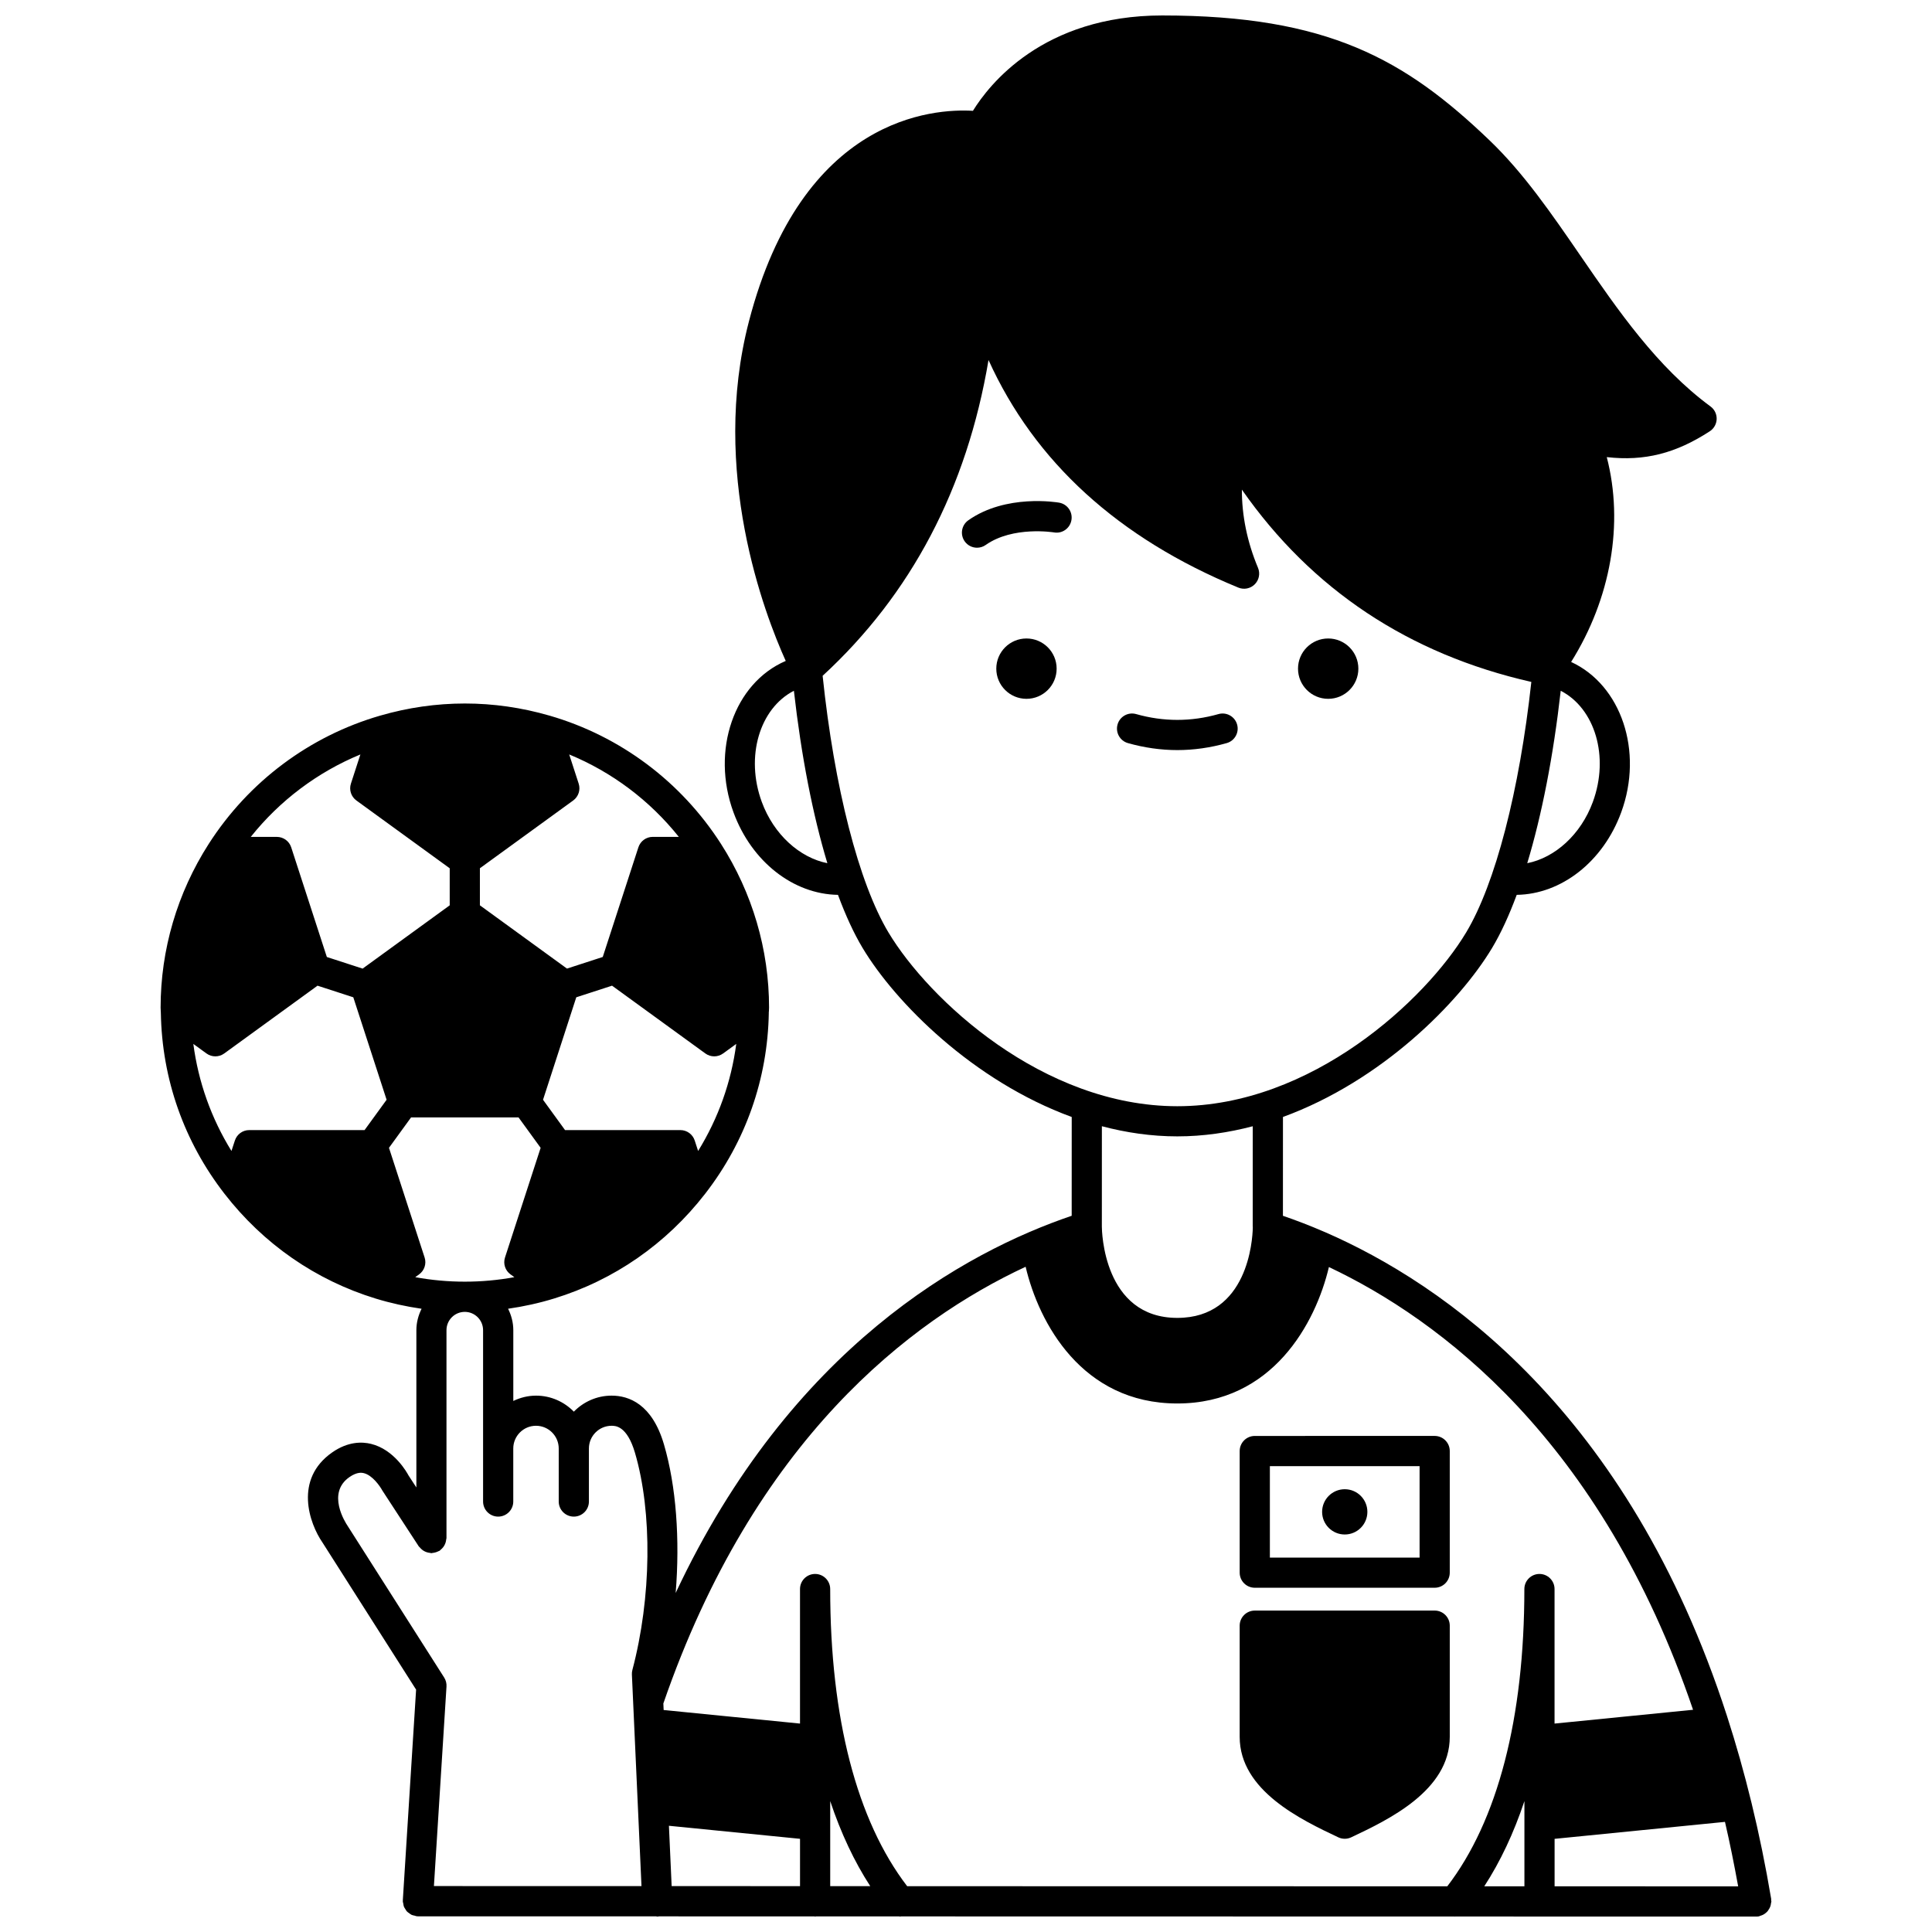 <?xml version="1.0" encoding="UTF-8"?>
<!-- Uploaded to: ICON Repo, www.iconrepo.com, Generator: ICON Repo Mixer Tools -->
<svg width="800px" height="800px" version="1.1" viewBox="144 144 512 512" xmlns="http://www.w3.org/2000/svg">
 <defs>
  <clipPath id="a">
   <path d="m186 148.09h428v503.81h-428z"/>
  </clipPath>
 </defs>
 <path d="m503.98 321.2c0 4.418-3.578 7.996-7.996 7.996s-7.996-3.578-7.996-7.996c0-4.414 3.578-7.996 7.996-7.996s7.996 3.582 7.996 7.996"/>
 <path d="m424.02 321.2c0 4.418-3.578 7.996-7.996 7.996-4.414 0-7.996-3.578-7.996-7.996 0-4.414 3.582-7.996 7.996-7.996 4.418 0 7.996 3.582 7.996 7.996"/>
 <path d="m424.69 277.21c-0.566-0.098-14.105-2.356-24.074 4.672-1.805 1.273-2.238 3.766-0.965 5.574 0.777 1.105 2.016 1.695 3.269 1.695 0.797 0 1.598-0.234 2.301-0.73 7.231-5.09 17.992-3.34 18.105-3.328 2.176 0.391 4.238-1.082 4.613-3.25 0.383-2.184-1.074-4.254-3.25-4.633z"/>
 <path d="m469.09 340.93c2.125-0.602 3.359-2.812 2.754-4.934-0.598-2.129-2.832-3.359-4.934-2.754-7.25 2.051-14.566 2.051-21.812 0-2.113-0.609-4.34 0.629-4.934 2.754-0.602 2.125 0.633 4.336 2.754 4.934 4.336 1.227 8.738 1.852 13.082 1.852 4.352 0 8.758-0.625 13.09-1.852z"/>
 <g clip-path="url(#a)">
  <path d="m612.87 649.82c0.125-0.219 0.227-0.438 0.309-0.676 0.082-0.262 0.129-0.516 0.16-0.793 0.02-0.156 0.094-0.293 0.094-0.449 0-0.117-0.055-0.211-0.062-0.324-0.008-0.117 0.031-0.219 0.012-0.336-2.988-17.773-6.973-33.805-11.672-48.359-0.031-0.066-0.035-0.152-0.07-0.219-26.211-80.914-75.273-114.53-106.41-128.1-0.043-0.023-0.094-0.035-0.137-0.055-4.039-1.754-7.762-3.168-11.105-4.309l0.008-26.191c26.137-9.543 46.742-30.324 55.41-44.77 2.328-3.879 4.516-8.637 6.539-14.094 11.777-0.168 22.863-8.727 27.684-21.848 5.957-16.211 0-33.754-13.266-39.871 10.527-16.797 14.02-36.672 9.445-54.285 10.027 1.137 18.312-1 27.305-6.848 1.098-0.715 1.777-1.922 1.82-3.238 0.035-1.312-0.57-2.559-1.629-3.336-14.195-10.449-24.48-25.422-34.434-39.898-7.762-11.293-15.09-21.961-24.117-30.617-22.406-21.473-42.863-33.105-86.75-33.105-31.68 0-45.941 18.41-50.168 25.27-10.387-0.625-45.258 1.512-59.363 55.805-10.328 39.754 4.102 77.465 9.754 89.98-13.672 5.863-19.887 23.695-13.84 40.145 4.82 13.117 15.902 21.68 27.684 21.848 2.023 5.457 4.211 10.215 6.539 14.094 8.668 14.445 29.27 35.227 55.406 44.77l-0.008 26.184c-28.219 9.59-74.352 34.781-104.95 99.957 1.152-14.156 0.156-28.293-3.113-39.402-3.133-10.656-9.266-12.891-13.855-12.891-3.926 0-7.469 1.637-10.016 4.246-2.547-2.609-6.09-4.246-10.02-4.246-2.164 0-4.191 0.531-6.023 1.41v-18.754c0-2.051-0.527-3.961-1.383-5.684 4.113-0.59 8.18-1.48 12.168-2.703 15.887-4.863 29.73-14.461 40.047-27.758 10.746-13.852 16.578-30.434 16.879-47.949 0-0.035-0.012-0.066-0.012-0.109 0.008-0.094 0.035-0.191 0.035-0.281 0.023-0.332 0.043-0.66 0.043-0.992 0-15.391-4.414-30.402-12.754-43.418-10.562-16.473-26.676-28.535-45.383-33.961-14.809-4.301-30.16-4.297-44.961 0-18.703 5.426-34.816 17.488-45.383 33.961-8.352 13.027-12.766 28.039-12.766 43.43 0 0.332 0.02 0.664 0.066 1.383 0.297 17.512 6.129 34.09 16.879 47.941 10.312 13.293 24.164 22.891 40.047 27.758 3.988 1.219 8.059 2.109 12.172 2.703-0.855 1.719-1.383 3.633-1.383 5.684v41.672l-2.086-3.195c-0.367-0.695-3.75-6.844-9.926-8.355-2.375-0.582-6.094-0.664-10.277 2.25-10.203 7.102-6.098 18.824-2.582 23.906l24.801 38.973-3.519 55.816c-0.004 0.043 0.02 0.082 0.016 0.129 0 0.043-0.023 0.078-0.023 0.125 0 0.227 0.094 0.43 0.133 0.648 0.043 0.27 0.062 0.539 0.16 0.789 0.094 0.238 0.246 0.438 0.379 0.652 0.137 0.219 0.25 0.449 0.43 0.637 0.176 0.188 0.395 0.312 0.605 0.465 0.207 0.152 0.395 0.316 0.633 0.426 0.238 0.113 0.508 0.145 0.773 0.207 0.219 0.051 0.41 0.16 0.645 0.172 0.082 0.004 0.164 0.008 0.246 0.008l63.145 0.012c0.105 0.008 0.195 0.059 0.305 0.059 0.062 0 0.125 0 0.184-0.004 0.078-0.004 0.145-0.047 0.219-0.055l41.199 0.008c0.078 0.004 0.152 0.047 0.23 0.047 0.082 0 0.152-0.039 0.23-0.047l22.004 0.004c0.078 0.004 0.148 0.051 0.227 0.051 0.102 0 0.195-0.043 0.297-0.051l146.59 0.027c0.047 0 0.098 0.023 0.145 0.023 0.035 0 0.07-0.023 0.109-0.023l22.32 0.004c0.012 0 0.023 0.008 0.039 0.008s0.023-0.008 0.039-0.008l57.41 0.012h0.004 0.004c0.215 0 0.438-0.016 0.66-0.055 0.16-0.027 0.285-0.125 0.438-0.168 0.262-0.074 0.504-0.16 0.734-0.285 0.23-0.121 0.43-0.266 0.629-0.426 0.199-0.16 0.379-0.32 0.543-0.516 0.156-0.203 0.289-0.41 0.414-0.637zm-64.883-5.93-10.637-0.004c4.258-6.551 7.812-14.105 10.637-22.574zm7.996-12.578 45.152-4.496c1.277 5.488 2.426 11.207 3.496 17.086l-48.648-0.012zm10.133-274.78c-3.184 8.66-10.035 14.77-17.379 16.223 3.856-12.746 6.914-28.355 8.871-45.695 9.074 4.668 12.934 17.434 8.508 29.473zm-220.23 0c-4.426-12.039-0.566-24.805 8.504-29.473 1.961 17.336 5.019 32.945 8.871 45.695-7.316-1.457-14.191-7.566-17.375-16.223zm33.57 34.586c-7.879-13.141-14.363-38.477-17.449-68.023 23.453-21.59 38.238-49.648 43.961-83.684 12.223 26.984 34.418 47.23 66.203 60.309 1.5 0.617 3.219 0.27 4.359-0.879 1.141-1.148 1.48-2.867 0.855-4.359-2.859-6.84-4.285-13.777-4.277-20.727 18.516 26.512 44.277 43.605 76.711 50.961-3.152 28.848-9.535 53.508-17.277 66.402-10.68 17.801-40.902 46.043-76.543 46.043-35.637-0.008-65.863-28.242-76.543-46.043zm76.543 54.031c6.887 0 13.566-0.996 19.992-2.68l-0.008 26.605h0.023c0 0.051-0.004 0.195-0.004 0.355v0.016c-0.074 3.059-1.277 23.809-19.996 23.809-19.668 0-20-23.203-20.004-24.184l0.008-26.609c6.418 1.695 13.098 2.688 19.988 2.688zm-40.195 34.559c3.484 14.824 14.895 36.227 40.191 36.227 25.262 0 36.676-21.336 40.18-36.156 29.258 13.828 72.102 45.656 96.504 117.33l-36.707 3.656v-35.652c0-2.207-1.789-4-4-4-2.211 0-4 1.793-4 4 0 34.223-7.07 61.383-20.422 78.777l-143.14-0.027c-13.344-17.402-20.398-44.547-20.398-78.75 0-2.207-1.789-4-4-4-2.211 0-4 1.793-4 4v35.652l-36.137-3.594-0.078-1.734c24.145-69.934 65.52-101.53 96.004-115.73zm-94.531 148.14 34.742 3.457v12.539l-34.02-0.008zm42.742-6.539c2.82 8.453 6.363 15.996 10.613 22.543l-10.613-0.004zm-108.94-139.59c1.402-1.02 1.988-2.824 1.453-4.469l-9.445-29.066 5.856-8.059h28.48l5.856 8.059-9.445 29.066c-0.535 1.648 0.051 3.449 1.453 4.469l1.027 0.746c-8.645 1.586-17.613 1.586-26.266 0zm-49.734-32.699c-5.359-8.672-8.777-18.277-10.105-28.371l3.484 2.531c1.406 1.02 3.293 1.02 4.703 0l24.727-17.965 9.48 3.078 8.824 27.152-5.836 8.035-30.57 0.004c-1.734 0-3.266 1.117-3.801 2.762zm91.379-40.727 9.48-3.078 24.727 17.965c1.406 1.02 3.293 1.02 4.703 0l3.484-2.531c-1.328 10.094-4.75 19.699-10.105 28.371l-0.902-2.773c-0.535-1.648-2.07-2.762-3.801-2.762h-30.562l-5.836-8.035zm-0.816-52.156c1.402-1.02 1.988-2.824 1.453-4.469l-2.512-7.731c11.355 4.684 21.355 12.199 29.051 21.844h-6.914c-1.734 0-3.266 1.117-3.801 2.762l-9.445 29.066-9.48 3.078-23.078-16.77v-9.82zm-56.395-12.199-2.512 7.731c-0.535 1.648 0.051 3.449 1.453 4.469l24.73 17.965v9.82l-23.082 16.77-9.48-3.078-9.445-29.066c-0.535-1.648-2.07-2.762-3.801-2.762l-6.914-0.004c7.695-9.645 17.695-17.16 29.051-21.844zm-3.383 204.44c-0.59-0.875-5.629-8.68 0.48-12.934 2.082-1.453 3.371-1.148 3.789-1.051 2.277 0.543 4.258 3.379 4.949 4.637l9.629 14.766c0.074 0.117 0.195 0.18 0.285 0.289 0.176 0.215 0.355 0.402 0.57 0.578 0.195 0.16 0.395 0.297 0.617 0.414 0.223 0.121 0.449 0.215 0.695 0.293 0.266 0.082 0.523 0.133 0.801 0.16 0.137 0.012 0.25 0.078 0.387 0.078 0.121 0 0.215-0.055 0.332-0.066 0.273-0.023 0.527-0.078 0.797-0.16 0.262-0.074 0.5-0.168 0.734-0.293 0.105-0.055 0.219-0.059 0.32-0.129 0.117-0.074 0.18-0.195 0.285-0.281 0.215-0.176 0.406-0.355 0.582-0.57 0.16-0.195 0.297-0.395 0.414-0.621 0.121-0.219 0.215-0.445 0.293-0.691 0.082-0.266 0.133-0.523 0.16-0.801 0.012-0.137 0.078-0.25 0.078-0.387v-55.098c0-2.676 2.176-4.852 4.852-4.852 2.672 0 4.848 2.176 4.848 4.852v45.406c0 2.207 1.789 4 4 4s4-1.793 4-4v-14.051c0-3.324 2.703-6.023 6.023-6.023 3.32 0 6.023 2.699 6.023 6.023v14.051c0 2.207 1.789 4 4 4s4-1.793 4-4v-14.051c0-3.324 2.699-6.023 6.019-6.023 1.008 0 4.082 0 6.184 7.148 4.648 15.809 4.383 38.406-0.684 57.57-0.105 0.391-0.148 0.797-0.129 1.203l0.328 7.234 0.004 0.098 2.211 48.742-55.008-0.012 3.332-52.867c0.055-0.844-0.164-1.684-0.617-2.398z"/>
 </g>
 <path d="m498.66 630.91c0.543 0.258 1.125 0.383 1.711 0.383s1.168-0.129 1.711-0.383c9.77-4.621 26.121-12.359 26.121-26.633v-29.461c0-2.207-1.789-4-4-4l-47.676 0.004c-2.211 0-4 1.793-4 4v29.461c0.004 14.27 16.359 22.008 26.133 26.629z"/>
 <path d="m476.53 564.77h47.672c2.211 0 4-1.793 4-4v-32.234c0-2.207-1.789-4-4-4l-47.672 0.004c-2.211 0-4 1.793-4 4v32.234c0.004 2.211 1.793 3.996 4 3.996zm4-32.23h39.676v24.238h-39.676z"/>
 <path d="m506.37 544.66c0 3.312-2.684 5.996-5.996 5.996s-6-2.684-6-5.996 2.688-6 6-6 5.996 2.688 5.996 6"/>
</svg>